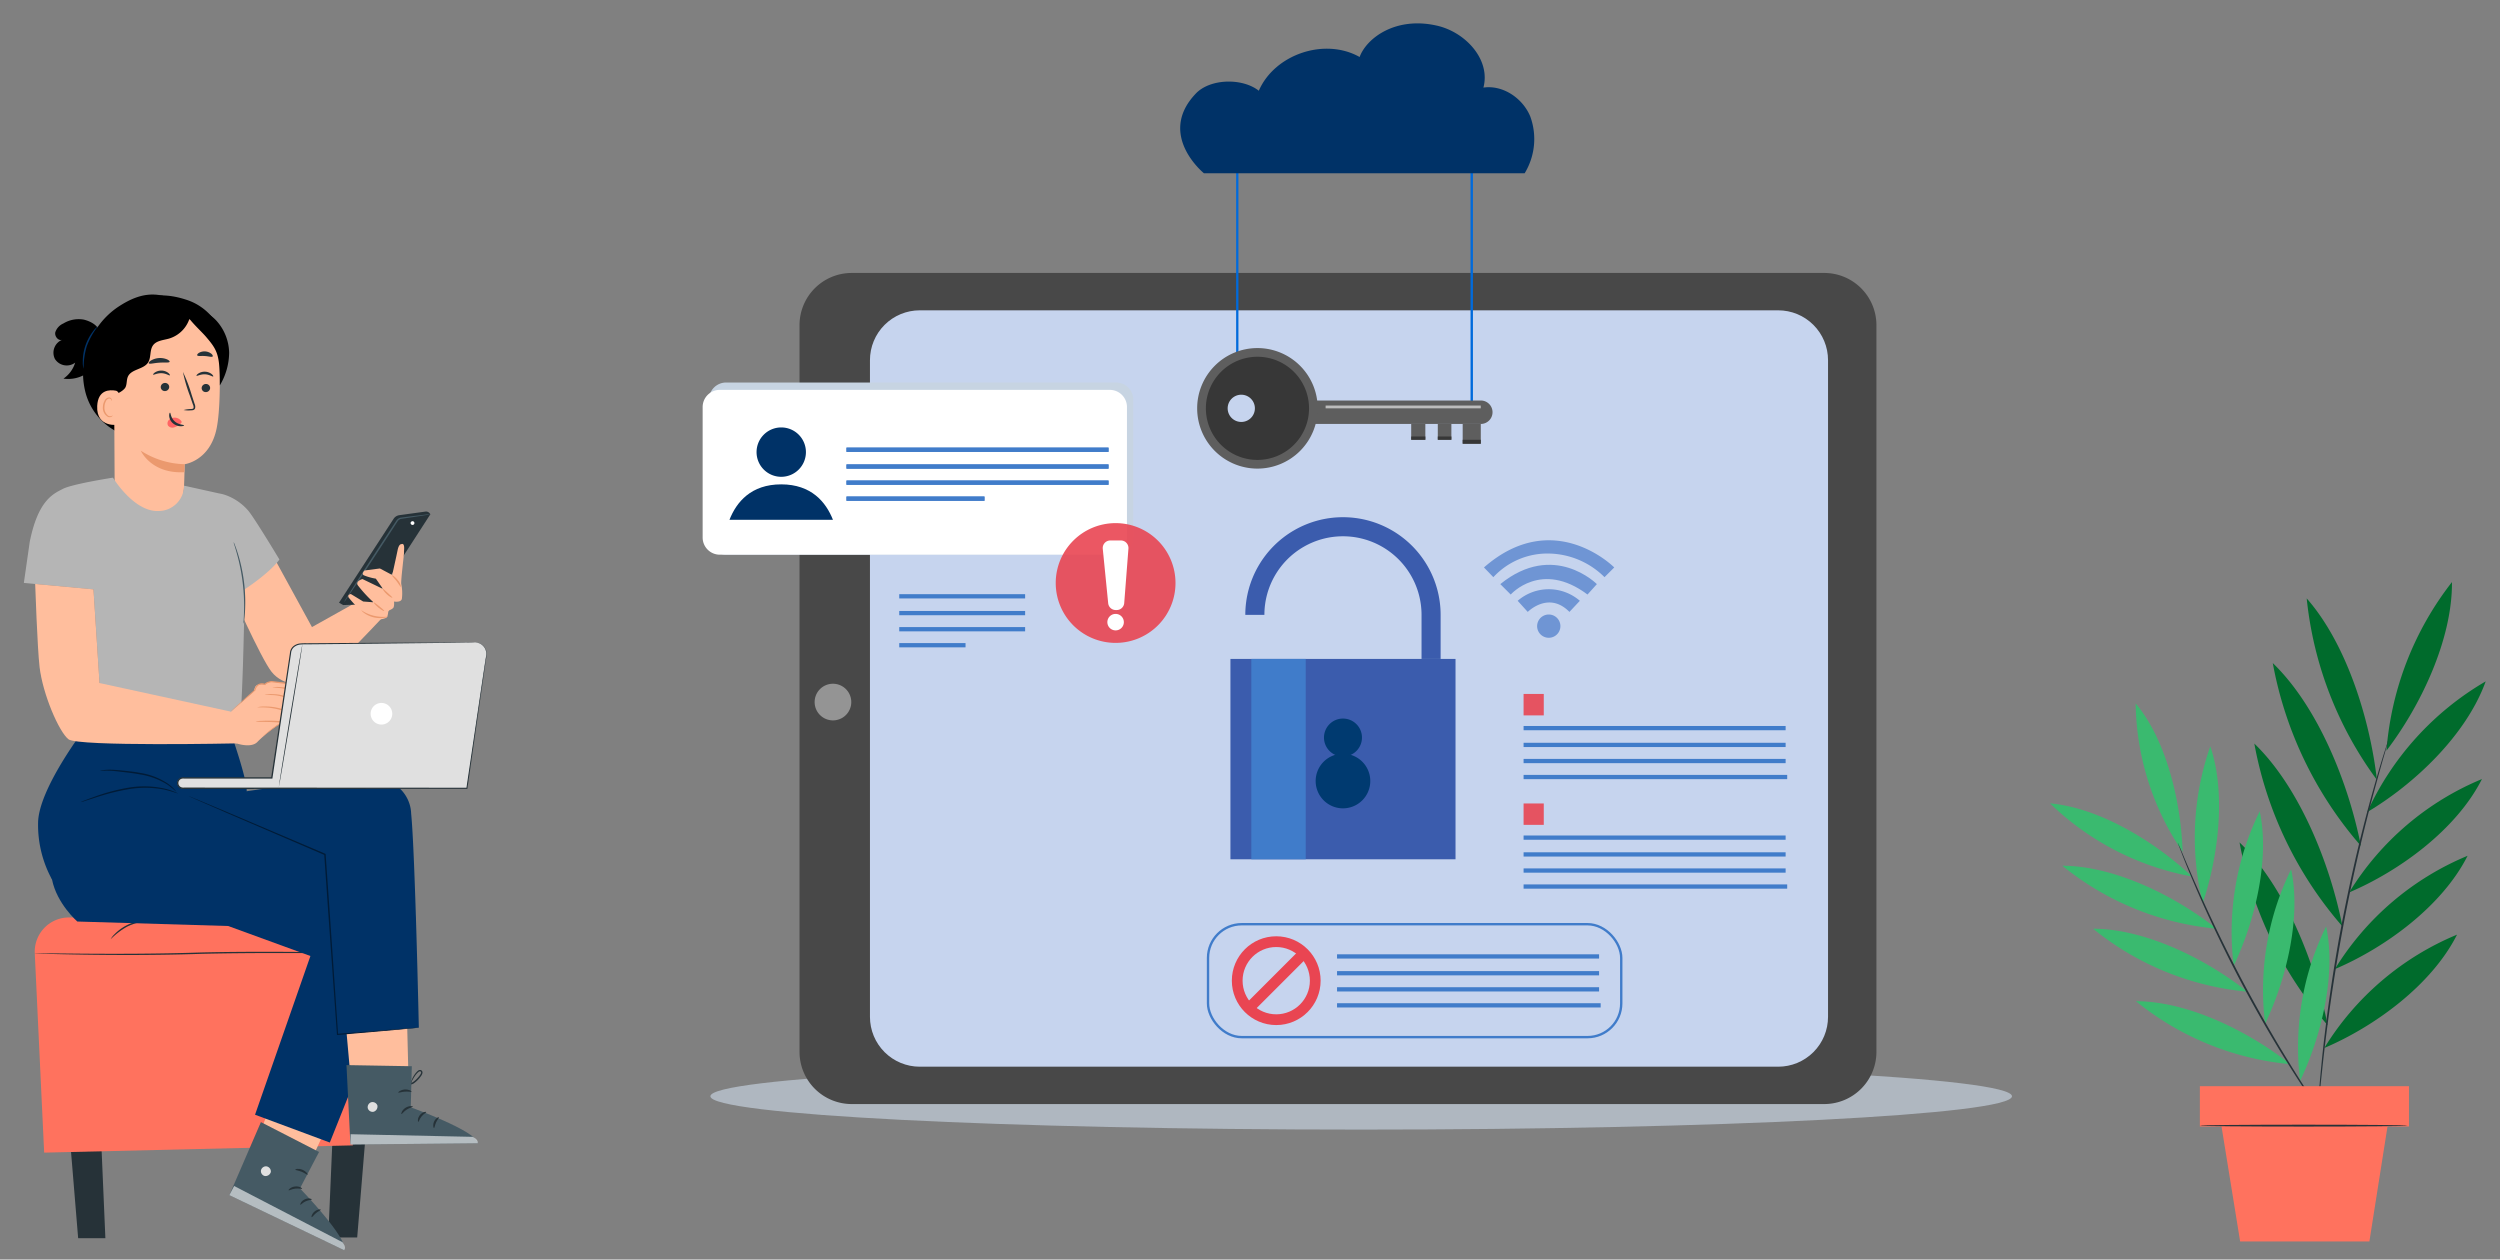 <svg xmlns="http://www.w3.org/2000/svg" xmlns:xlink="http://www.w3.org/1999/xlink" width="524" height="264" viewBox="0 0 524 264">
  <rect x="0" y="0" width="524" height="264" fill="#808080" stroke="none"/>
  <defs>
    <clipPath id="clip-path">
      <rect id="Rectangle_552" data-name="Rectangle 552" width="272.818" height="13.981" fill="none"/>
    </clipPath>
    <clipPath id="clip-path-2">
      <path id="Rectangle_555" data-name="Rectangle 555" d="M10.443,0H190.368a10.444,10.444,0,0,1,10.444,10.444v137.65a10.443,10.443,0,0,1-10.443,10.443H10.443A10.443,10.443,0,0,1,0,148.094V10.443A10.443,10.443,0,0,1,10.443,0Z" fill="none"/>
    </clipPath>
    <linearGradient id="linear-gradient" x1="-0.046" y1="0.908" x2="-0.043" y2="0.908" gradientUnits="objectBoundingBox">
      <stop offset="0" stop-color="#fff"/>
      <stop offset="1" stop-color="#c6d4ee"/>
    </linearGradient>
    <clipPath id="clip-path-3">
      <rect id="Rectangle_574" data-name="Rectangle 574" width="4.233" height="4.487" fill="none"/>
    </clipPath>
    <clipPath id="clip-path-5">
      <rect id="Rectangle_581" data-name="Rectangle 581" width="88.937" height="36.091" fill="none"/>
    </clipPath>
    <clipPath id="clip-path-6">
      <rect id="Rectangle_595" data-name="Rectangle 595" width="25.105" height="25.104" fill="none"/>
    </clipPath>
    <clipPath id="clip-path-7">
      <rect id="Rectangle_549" data-name="Rectangle 549" width="24.228" height="13.464" fill="none"/>
    </clipPath>
    <clipPath id="clip-path-8">
      <rect id="Rectangle_550" data-name="Rectangle 550" width="26.712" height="2.165" fill="none"/>
    </clipPath>
  </defs>
  <g id="signin-vector" transform="translate(-724 -251)">
    <g id="Group_510" data-name="Group 510" transform="translate(871.275 255.902)">
      <g id="Group_512" data-name="Group 512">
        <g id="Group_492" data-name="Group 492">
          <g id="Group_513" data-name="Group 513">
            <g id="Group_490" data-name="Group 490" transform="translate(1.622 217.883)" opacity="0.65" style="mix-blend-mode: multiply;isolation: isolate">
              <g id="Group_489" data-name="Group 489">
                <g id="Group_488" data-name="Group 488" clip-path="url(#clip-path)">
                  <path id="Path_657" data-name="Path 657" d="M275.076,310.447c0,3.861-61.073,6.991-136.409,6.991S2.258,314.308,2.258,310.447s61.073-6.99,136.409-6.99,136.409,3.13,136.409,6.99" transform="translate(-2.259 -303.457)" fill="#c7d4e2"/>
                </g>
              </g>
            </g>
            <path id="Path_658" data-name="Path 658" d="M28.28,236.11V83.8A10.943,10.943,0,0,1,39.222,72.854H243.06A10.943,10.943,0,0,1,254,83.8V236.11a10.942,10.942,0,0,1-10.942,10.942H39.222A10.942,10.942,0,0,1,28.28,236.11" transform="translate(-7.975 -20.544)" fill="#484848"/>
          </g>
        </g>
        <g id="Group_494" data-name="Group 494" transform="translate(35.068 60.141)">
          <g id="Group_493" data-name="Group 493" clip-path="url(#clip-path-2)">
            <rect id="Rectangle_554" data-name="Rectangle 554" width="248.033" height="226.695" transform="translate(-59.075 26.413) rotate(-24.09)" fill="url(#linear-gradient)"/>
          </g>
        </g>
        <g id="Group_508" data-name="Group 508">
          <g id="Group_514" data-name="Group 514">
            <path id="Path_659" data-name="Path 659" d="M36.531,200.452a3.84,3.84,0,1,1,3.84-3.84,3.84,3.84,0,0,1-3.84,3.84" transform="translate(-9.219 -54.361)" fill="#949494"/>
            <rect id="Rectangle_556" data-name="Rectangle 556" width="47.179" height="41.998" transform="translate(110.624 133.207)" fill="#3b5cad"/>
            <path id="Path_660" data-name="Path 660" d="M161.2,165.409a18.469,18.469,0,1,1,36.938,0v9.234" transform="translate(-45.458 -41.436)" fill="none" stroke="#3b5cad" stroke-miterlimit="10" stroke-width="4"/>
            <rect id="Rectangle_557" data-name="Rectangle 557" width="11.402" height="41.998" transform="translate(115.003 133.207)" fill="#407cca"/>
            <path id="Path_661" data-name="Path 661" d="M190.4,218.921a5.725,5.725,0,1,1-5.725-5.725,5.725,5.725,0,0,1,5.725,5.725" transform="translate(-50.463 -60.12)" fill="#003a70"/>
            <path id="Path_662" data-name="Path 662" d="M189.341,206.915a3.981,3.981,0,1,1-3.981-3.981,3.98,3.98,0,0,1,3.981,3.981" transform="translate(-51.148 -57.226)" fill="#003a70"/>
            <line id="Line_252" data-name="Line 252" y2="61.476" transform="translate(161.201 19.211)" fill="none" stroke="#006adb" stroke-miterlimit="10" stroke-width="0.5"/>
            <line id="Line_253" data-name="Line 253" y2="57.102" transform="translate(112.059 17.983)" fill="none" stroke="#006adb" stroke-miterlimit="10" stroke-width="0.482"/>
            <path id="Path_663" data-name="Path 663" d="M172.435,115h38.6a2.456,2.456,0,0,0,0-4.913h-38.6a2.456,2.456,0,1,0,0,4.912" transform="translate(-47.933 -31.043)" fill="#5e5e5e"/>
            <rect id="Rectangle_558" data-name="Rectangle 558" width="3.793" height="4.151" transform="translate(159.304 83.953)" fill="#5e5e5e"/>
            <rect id="Rectangle_559" data-name="Rectangle 559" width="2.846" height="3.321" transform="translate(154.087 83.953)" fill="#5e5e5e"/>
            <rect id="Rectangle_560" data-name="Rectangle 560" width="2.965" height="3.321" transform="translate(148.513 83.952)" fill="#5e5e5e"/>
            <rect id="Rectangle_561" data-name="Rectangle 561" width="32.524" height="0.585" transform="translate(130.573 80.101)" fill="#bcbcbc"/>
            <rect id="Rectangle_562" data-name="Rectangle 562" width="3.793" height="0.83" transform="translate(159.304 87.273)" fill="#373737"/>
            <rect id="Rectangle_563" data-name="Rectangle 563" width="2.846" height="0.685" transform="translate(154.087 86.589)" fill="#373737"/>
            <rect id="Rectangle_564" data-name="Rectangle 564" width="2.965" height="0.685" transform="translate(148.514 86.589)" fill="#373737"/>
            <path id="Path_664" data-name="Path 664" d="M144.361,107.414a12.631,12.631,0,1,0,12.63-12.631,12.63,12.63,0,0,0-12.63,12.631" transform="translate(-40.709 -26.728)" fill="#5e5e5e"/>
            <path id="Path_665" data-name="Path 665" d="M146.9,108.129a10.812,10.812,0,1,0,10.812-10.812A10.812,10.812,0,0,0,146.9,108.129" transform="translate(-41.424 -27.443)" fill="#373737"/>
            <path id="Path_666" data-name="Path 666" d="M153.262,111.254a2.854,2.854,0,1,0,2.855-2.855,2.855,2.855,0,0,0-2.855,2.855" transform="translate(-43.219 -30.568)" fill="#c6d4ee"/>
            <path id="Path_667" data-name="Path 667" d="M142.673,14.712c3.029-3.175,9.762-3.309,13.21-.595,3.346-7.673,13.842-11.185,21.132-7.069,1.4-3.88,7.484-8.592,16.271-6.558,5.923,1.371,11.225,7.089,9.677,12.967,4.093-.592,8.228,2.221,9.813,6.04a13.787,13.787,0,0,1-1.173,11.92H144.385s-9.952-8.07-1.712-16.7" transform="translate(-39.312 0)" fill="#003267"/>
            <rect id="Rectangle_565" data-name="Rectangle 565" width="26.383" height="0.893" transform="translate(41.208 119.637)" fill="#407cca"/>
            <rect id="Rectangle_566" data-name="Rectangle 566" width="26.383" height="0.893" transform="translate(41.208 123.157)" fill="#407cca"/>
            <rect id="Rectangle_567" data-name="Rectangle 567" width="26.383" height="0.893" transform="translate(41.208 126.535)" fill="#407cca"/>
            <rect id="Rectangle_568" data-name="Rectangle 568" width="13.893" height="0.893" transform="translate(41.208 129.889)" fill="#407cca"/>
            <rect id="Rectangle_569" data-name="Rectangle 569" width="54.924" height="0.893" transform="translate(172.068 147.264)" fill="#407cca"/>
            <rect id="Rectangle_570" data-name="Rectangle 570" width="54.924" height="0.893" transform="translate(172.068 150.785)" fill="#407cca"/>
            <rect id="Rectangle_571" data-name="Rectangle 571" width="54.924" height="0.893" transform="translate(172.068 154.163)" fill="#407cca"/>
            <rect id="Rectangle_572" data-name="Rectangle 572" width="55.254" height="0.893" transform="translate(172.068 157.516)" fill="#407cca"/>
            <g id="Group_497" data-name="Group 497" transform="translate(172.068 140.553)" opacity="0.9">
              <g id="Group_496" data-name="Group 496">
                <g id="Group_495" data-name="Group 495" clip-path="url(#clip-path-3)">
                  <rect id="Rectangle_573" data-name="Rectangle 573" width="4.233" height="4.488" transform="translate(0 -0.001)" fill="#e94552"/>
                </g>
              </g>
            </g>
            <rect id="Rectangle_575" data-name="Rectangle 575" width="54.924" height="0.893" transform="translate(172.068 170.218)" fill="#407cca"/>
            <rect id="Rectangle_576" data-name="Rectangle 576" width="54.924" height="0.893" transform="translate(172.068 173.739)" fill="#407cca"/>
            <rect id="Rectangle_577" data-name="Rectangle 577" width="54.924" height="0.893" transform="translate(172.068 177.117)" fill="#407cca"/>
            <rect id="Rectangle_578" data-name="Rectangle 578" width="55.254" height="0.893" transform="translate(172.068 180.471)" fill="#407cca"/>
            <g id="Group_500" data-name="Group 500" transform="translate(172.068 163.508)" opacity="0.9">
              <g id="Group_499" data-name="Group 499">
                <g id="Group_498" data-name="Group 498" clip-path="url(#clip-path-3)">
                  <rect id="Rectangle_579" data-name="Rectangle 579" width="4.233" height="4.488" transform="translate(0 0)" fill="#e94552"/>
                </g>
              </g>
            </g>
            <g id="Group_503" data-name="Group 503" transform="translate(1.325 75.272)" style="mix-blend-mode: multiply;isolation: isolate">
              <g id="Group_502" data-name="Group 502">
                <g id="Group_501" data-name="Group 501" clip-path="url(#clip-path-5)">
                  <path id="Path_668" data-name="Path 668" d="M87.193,140.926H5.436a3.6,3.6,0,0,1-3.59-3.59v-28.91a3.6,3.6,0,0,1,3.59-3.59H87.193a3.6,3.6,0,0,1,3.59,3.59v28.91a3.6,3.6,0,0,1-3.59,3.59" transform="translate(-1.846 -104.835)" fill="#c7d4e2"/>
                </g>
              </g>
            </g>
            <path id="Path_669" data-name="Path 669" d="M85.347,141.532H3.59A3.6,3.6,0,0,1,0,137.942V110.576a3.6,3.6,0,0,1,3.59-3.59H85.347a3.6,3.6,0,0,1,3.59,3.59v27.366a3.6,3.6,0,0,1-3.59,3.59" transform="translate(0 -30.17)" fill="#fff"/>
            <path id="Path_670" data-name="Path 670" d="M29.519,142c-1.468-3.713-4.516-7.427-10.84-7.431C12.339,134.567,9.29,138.28,7.827,142Z" transform="translate(-2.207 -37.949)" fill="#003267"/>
            <path id="Path_671" data-name="Path 671" d="M26.084,123.123a5.174,5.174,0,1,1-5.174-5.174,5.174,5.174,0,0,1,5.174,5.174" transform="translate(-4.437 -33.261)" fill="#003267"/>
            <rect id="Rectangle_582" data-name="Rectangle 582" width="54.924" height="0.893" transform="translate(30.148 88.918)" fill="#407cca"/>
            <rect id="Rectangle_583" data-name="Rectangle 583" width="54.924" height="0.893" transform="translate(30.148 92.438)" fill="#407cca"/>
            <rect id="Rectangle_584" data-name="Rectangle 584" width="54.924" height="0.893" transform="translate(30.148 95.817)" fill="#407cca"/>
            <rect id="Rectangle_585" data-name="Rectangle 585" width="28.923" height="0.893" transform="translate(30.148 99.17)" fill="#407cca"/>
            <rect id="Rectangle_586" data-name="Rectangle 586" width="54.924" height="0.893" transform="translate(30.148 88.918)" fill="#407cca"/>
            <rect id="Rectangle_587" data-name="Rectangle 587" width="54.924" height="0.893" transform="translate(30.148 92.438)" fill="#407cca"/>
            <rect id="Rectangle_588" data-name="Rectangle 588" width="54.924" height="0.893" transform="translate(30.148 95.817)" fill="#407cca"/>
            <rect id="Rectangle_589" data-name="Rectangle 589" width="28.923" height="0.893" transform="translate(30.148 99.17)" fill="#407cca"/>
            <path id="Path_672" data-name="Path 672" d="M228.085,156.585l1.966,2.039a15.447,15.447,0,0,1,11.8-4.951,16.913,16.913,0,0,1,11.5,4.951l2.038-2.039s-12.669-12.815-27.305,0" transform="translate(-64.319 -42.55)" fill="#6f95d4"/>
            <path id="Path_673" data-name="Path 673" d="M232.851,162.1l2.184,2.184s6.408-7.281,16.092,0l1.966-2.184s-9.029-9.1-20.242,0" transform="translate(-65.663 -44.571)" fill="#6f95d4"/>
            <path id="Path_674" data-name="Path 674" d="M240.034,169.922s4.369-4.442,8.737,0l2.185-2.33a9.966,9.966,0,0,0-13.034,0Z" transform="translate(-67.093 -46.567)" fill="#6f95d4"/>
            <path id="Path_675" data-name="Path 675" d="M248.479,175a2.439,2.439,0,1,1-2.439-2.439A2.439,2.439,0,0,1,248.479,175" transform="translate(-68.694 -48.662)" fill="#6f95d4"/>
            <rect id="Rectangle_590" data-name="Rectangle 590" width="54.924" height="0.893" transform="translate(132.969 195.12)" fill="#407cca"/>
            <rect id="Rectangle_591" data-name="Rectangle 591" width="54.924" height="0.893" transform="translate(132.969 198.641)" fill="#407cca"/>
            <rect id="Rectangle_592" data-name="Rectangle 592" width="54.924" height="0.893" transform="translate(132.969 202.019)" fill="#407cca"/>
            <rect id="Rectangle_593" data-name="Rectangle 593" width="55.254" height="0.893" transform="translate(132.969 205.372)" fill="#407cca"/>
            <circle id="Ellipse_44" data-name="Ellipse 44" cx="8.178" cy="8.178" r="8.178" transform="translate(112.045 192.469)" fill="none" stroke="#e94552" stroke-miterlimit="10" stroke-width="2.253"/>
            <line id="Line_254" data-name="Line 254" x1="11.532" y2="11.532" transform="translate(114.458 194.927)" fill="none" stroke="#e94552" stroke-miterlimit="10" stroke-width="2.253"/>
            <rect id="Rectangle_594" data-name="Rectangle 594" width="86.611" height="23.667" rx="7.067" transform="translate(105.926 188.813)" fill="none" stroke="#407cca" stroke-miterlimit="10" stroke-width="0.5"/>
            <g id="Group_506" data-name="Group 506" transform="translate(74.004 104.744)" opacity="0.9">
              <g id="Group_505" data-name="Group 505">
                <g id="Group_504" data-name="Group 504" clip-path="url(#clip-path-6)">
                  <path id="Path_676" data-name="Path 676" d="M128.174,158.434a12.552,12.552,0,1,1-12.552-12.552,12.552,12.552,0,0,1,12.552,12.552" transform="translate(-103.069 -145.882)" fill="#e94552"/>
                </g>
              </g>
            </g>
            <path id="Path_677" data-name="Path 677" d="M119.72,165.53h-.208a1.585,1.585,0,0,1-1.577-1.429L116.8,152.691a1.585,1.585,0,0,1,1.577-1.743H120.6a1.586,1.586,0,0,1,1.581,1.708l-.885,11.411a1.586,1.586,0,0,1-1.581,1.463" transform="translate(-32.935 -42.567)" fill="#fff"/>
            <path id="Path_678" data-name="Path 678" d="M121.6,174.113a1.728,1.728,0,1,1-1.729-1.728,1.729,1.729,0,0,1,1.729,1.728" transform="translate(-33.316 -48.612)" fill="#fff"/>
          </g>
        </g>
      </g>
    </g>
    <g id="Group_485" data-name="Group 485" transform="translate(748.434 275.824)">
      <g id="Group_487" data-name="Group 487" transform="translate(-19.434 9.703)">
        <g id="Group_475" data-name="Group 475" transform="translate(424.682 87.474)">
          <g id="Group_486" data-name="Group 486">
            <path id="Path_566" data-name="Path 566" d="M375.591,295.739c10.4-4.416,22.448-13.1,27.821-23.755a59.25,59.25,0,0,0-27.821,23.755" transform="translate(-318.1 -198.082)" fill="#006b2c"/>
            <path id="Path_567" data-name="Path 567" d="M378.375,274.937c10.4-4.416,22.448-13.1,27.821-23.755a59.251,59.251,0,0,0-27.821,23.755" transform="translate(-318.672 -193.81)" fill="#006b2c"/>
            <path id="Path_568" data-name="Path 568" d="M382.163,254.7c10.4-4.416,22.448-13.1,27.821-23.755A59.251,59.251,0,0,0,382.163,254.7" transform="translate(-319.45 -189.656)" fill="#006b2c"/>
            <path id="Path_569" data-name="Path 569" d="M386.911,232.582c9.815-5.824,20.755-16.1,24.832-27.4a61.116,61.116,0,0,0-24.832,27.4" transform="translate(-320.425 -184.366)" fill="#006b2c"/>
            <path id="Path_570" data-name="Path 570" d="M391.986,214.323c7.152-9.355,13.819-23.274,13.732-35.337a65.731,65.731,0,0,0-13.732,35.337" transform="translate(-321.467 -178.986)" fill="#006b2c"/>
            <path id="Path_571" data-name="Path 571" d="M385.666,221.33c-1.445-12.648-6.364-28.552-14.718-38.037a77.263,77.263,0,0,0,14.718,38.037" transform="translate(-317.147 -179.87)" fill="#006b2c"/>
            <path id="Path_572" data-name="Path 572" d="M380.466,238.668C377.92,225.627,371.484,209.5,362,200.35a80.265,80.265,0,0,0,18.466,38.318" transform="translate(-315.309 -183.373)" fill="#006b2c"/>
            <path id="Path_573" data-name="Path 573" d="M375.6,259.9c-2.546-13.041-8.982-29.171-18.466-38.318A80.265,80.265,0,0,0,375.6,259.9" transform="translate(-314.311 -187.732)" fill="#006b2c"/>
            <path id="Path_574" data-name="Path 574" d="M371.7,285.967c-2.546-13.041-8.982-29.171-18.466-38.318A80.265,80.265,0,0,0,371.7,285.967" transform="translate(-313.51 -193.085)" fill="#006b2c"/>
            <path id="Path_575" data-name="Path 575" d="M388.722,220.334a.793.793,0,0,0-.08.195c-.052.154-.118.346-.2.584l-.721,2.256c-.625,1.96-1.472,4.814-2.461,8.357s-2.093,7.783-3.224,12.514c-1.11,4.735-2.242,9.964-3.285,15.479s-1.873,10.8-2.558,15.619c-.666,4.819-1.182,9.17-1.542,12.831s-.613,6.627-.743,8.679c-.064,1-.113,1.793-.149,2.364-.012.25-.021.453-.029.615a.789.789,0,0,0,0,.211.864.864,0,0,0,.037-.207c.018-.161.041-.362.069-.613.054-.57.129-1.357.224-2.357.179-2.048.471-5.008.872-8.662s.941-8,1.627-12.808c.7-4.808,1.557-10.083,2.587-15.6s2.161-10.734,3.25-15.469c1.11-4.73,2.176-8.975,3.137-12.523s1.757-6.414,2.336-8.387c.274-.966.491-1.727.648-2.278.064-.243.117-.439.159-.6a.792.792,0,0,0,.041-.207" transform="translate(-317.718 -187.476)" fill="#263238"/>
            <path id="Path_576" data-name="Path 576" d="M369.1,302.181c4.411-9.24,7.621-22.229,5.455-32.369a57.38,57.38,0,0,0-5.455,32.369" transform="translate(-316.678 -197.636)" fill="#3aba6f"/>
            <path id="Path_577" data-name="Path 577" d="M359.865,287.126c4.411-9.24,7.621-22.229,5.455-32.369a57.381,57.381,0,0,0-5.455,32.369" transform="translate(-314.782 -194.544)" fill="#3aba6f"/>
            <path id="Path_578" data-name="Path 578" d="M351.584,271.818c4.411-9.24,7.621-22.229,5.455-32.37a57.383,57.383,0,0,0-5.455,32.37" transform="translate(-313.082 -191.401)" fill="#3aba6f"/>
            <path id="Path_579" data-name="Path 579" d="M343.1,255.182c3.281-9.78,4.928-23.11,1.58-32.863a57.766,57.766,0,0,0-1.58,32.863" transform="translate(-311.087 -187.884)" fill="#3aba6f"/>
            <path id="Path_580" data-name="Path 580" d="M335.682,242.113c-.322-10.4-3.383-23.436-9.844-31.119a56.431,56.431,0,0,0,9.844,31.119" transform="translate(-307.884 -185.558)" fill="#3aba6f"/>
            <path id="Path_581" data-name="Path 581" d="M332.995,252.684c-7.653-7.221-19.29-14.391-29.75-15.329a57.636,57.636,0,0,0,29.75,15.329" transform="translate(-303.245 -190.971)" fill="#3aba6f"/>
            <path id="Path_582" data-name="Path 582" d="M338.822,267.006c-8.577-6.8-21.318-13.175-32.333-13.2a59.988,59.988,0,0,0,32.333,13.2" transform="translate(-303.911 -194.349)" fill="#3aba6f"/>
            <path id="Path_583" data-name="Path 583" d="M346.936,283.617c-8.577-6.8-21.318-13.175-32.333-13.2a59.993,59.993,0,0,0,32.333,13.2" transform="translate(-305.577 -197.76)" fill="#3aba6f"/>
            <path id="Path_584" data-name="Path 584" d="M358.242,302.736c-8.577-6.8-21.318-13.175-32.333-13.2a59.993,59.993,0,0,0,32.333,13.2" transform="translate(-307.899 -201.686)" fill="#3aba6f"/>
            <path id="Path_585" data-name="Path 585" d="M336.965,247.778a.611.611,0,0,0,.048.172l.177.49q.263.687.718,1.871c.625,1.623,1.58,3.953,2.805,6.813,2.448,5.719,6.074,13.524,10.58,21.884,2.259,4.177,4.52,8.1,6.639,11.624,2.138,3.516,4.119,6.647,5.846,9.236s3.147,4.667,4.164,6.078l1.174,1.623.312.416c.073.093.112.138.118.134a.587.587,0,0,0-.085-.157l-.281-.439-1.113-1.664c-.979-1.438-2.37-3.533-4.059-6.143s-3.651-5.748-5.769-9.269c-2.1-3.533-4.348-7.453-6.605-11.625-4.5-8.349-8.16-16.123-10.67-21.81-1.256-2.843-2.249-5.155-2.916-6.761l-.785-1.843-.213-.475a.613.613,0,0,0-.085-.157" transform="translate(-310.169 -193.111)" fill="#263238"/>
            <path id="Path_586" data-name="Path 586" d="M342.77,311.948H386.6V320.4h-4.5l-3.795,24.094H351.211l-3.9-24.094h-4.54Z" transform="translate(-311.361 -206.288)" fill="#ff725e"/>
            <path id="Path_587" data-name="Path 587" d="M342.77,322.305c0-.112,9.743-.2,21.758-.2s21.76.091,21.76.2-9.74.2-21.76.2-21.758-.091-21.758-.2" transform="translate(-311.361 -208.373)" fill="#263238"/>
          </g>
        </g>
        <path id="Path_588" data-name="Path 588" d="M22.354,338.31H16.646l-2.117-25.695h6.722Z" transform="translate(-5.266 -113.311)" fill="#263238"/>
        <path id="Path_589" data-name="Path 589" d="M104.394,339.933h6.068l2.25-27.317h-7.146Z" transform="translate(-40.593 -115.091)" fill="#263238"/>
        <g id="Group_483" data-name="Group 483" transform="translate(0 27.211)">
          <g id="Group_511" data-name="Group 511" transform="translate(0 0)">
            <path id="Path_590" data-name="Path 590" d="M70.718,280.379,6.037,281.9,4.068,240.12a7.175,7.175,0,0,1,7.167-7.513H66.344a7.175,7.175,0,0,1,7.158,7.672Z" transform="translate(-1.781 -102.047)" fill="#ff725e"/>
            <path id="Path_591" data-name="Path 591" d="M74.041,245.6a.834.834,0,0,1-.181.015l-.53.016-2.039.03-7.5.027c-6.331.011-15.077-.06-24.732.163-9.659.321-18.413.267-24.743.17-3.166-.05-5.727-.112-7.5-.164l-2.037-.07-.529-.026a.823.823,0,0,1-.18-.019.812.812,0,0,1,.181-.011l.53,0,2.038.015,7.5.072c6.331.043,15.076.065,24.733-.255,9.662-.224,18.409-.12,24.74-.078l7.5.066,2.039.024.53.013a.818.818,0,0,1,.181.015" transform="translate(-1.788 -107.667)" fill="#263238"/>
            <path id="Path_592" data-name="Path 592" d="M40.1,233.745A15.038,15.038,0,0,0,35.9,235a15.023,15.023,0,0,0-3.485,2.661,3.886,3.886,0,0,1,.8-1.039,9.715,9.715,0,0,1,5.572-2.843,3.885,3.885,0,0,1,1.312-.039" transform="translate(-14.221 -102.531)" fill="#263238"/>
            <path id="Path_593" data-name="Path 593" d="M86.118,98.442l7.907,14.444,11.583-6.478,5.633,1.858s-14.211,15.408-16.516,16.193-6.672.928-9.169-2.2c-2.273-2.845-8.889-17.779-8.889-17.779Z" transform="translate(-33.635 -43.187)" fill="#ffbe9d"/>
            <path id="Path_594" data-name="Path 594" d="M136.665,81.373a.934.934,0,0,0-.854-.338l-5.509.758a1.717,1.717,0,0,0-1.178.761l-11.439,17.581.88.492,6.091-.191,12.182-18.846Z" transform="translate(-51.629 -35.546)" fill="#263238"/>
            <path id="Path_595" data-name="Path 595" d="M144.492,85.225a.393.393,0,1,0,.036-.47.34.34,0,0,0-.036.47" transform="translate(-63.355 -37.116)" fill="#fff"/>
            <path id="Path_596" data-name="Path 596" d="M137.661,82.021a6.758,6.758,0,0,1-1.065.21l-2.919.452-2.018.3a1.145,1.145,0,0,0-.851.5l-.651,1.01-2.922,4.5c-2.081,3.19-3.98,6.068-5.368,8.142l-1.659,2.447a6.823,6.823,0,0,1-.646.872,6.826,6.826,0,0,1,.538-.943l1.57-2.5c1.338-2.107,3.206-5,5.287-8.195l2.943-4.489.666-1.008a1.426,1.426,0,0,1,1.048-.608l2.026-.257,2.937-.348a6.8,6.8,0,0,1,1.083-.083" transform="translate(-52.453 -35.98)" fill="#455a64"/>
            <path id="Path_597" data-name="Path 597" d="M132.245,93.184s-.491-.088-.76,1.255-1.134,5.2-1.134,5.2l-2.572-1.367-3.218.419s-.7.648-.187,1a11.38,11.38,0,0,0,2.549.716l1.5,2.157-4.306-2.076s-1.436.374-1.016,1.251a27.935,27.935,0,0,0,3.324,3.62l-2.157-.163-2.565-1.558s-.787.036-.493.706a23.99,23.99,0,0,0,2.961,3.092L127.4,109s1.766-.139,1.935-.657a6.076,6.076,0,0,0,.213-1.258s.937-.253,1.112-.707a2.824,2.824,0,0,0,.062-1.174s1.472.259,1.654-.562a9.33,9.33,0,0,0-.119-3.067c-.149-.631.627-6.495.567-6.672s.338-2.109-.584-1.721" transform="translate(-53.146 -40.858)" fill="#ffbe9d"/>
            <path id="Path_598" data-name="Path 598" d="M131.6,119.21a1.775,1.775,0,0,1-.844.262,5.708,5.708,0,0,1-4.079-.97c-.445-.322-.662-.585-.635-.614a8.135,8.135,0,0,0,5.558,1.322" transform="translate(-55.295 -51.716)" fill="#eb996e"/>
            <path id="Path_599" data-name="Path 599" d="M132.866,116.77c-.051.075-.624-.226-1.235-.728s-1.02-1.005-.956-1.069.566.322,1.166.813,1.078.908,1.025.985" transform="translate(-57.325 -50.436)" fill="#eb996e"/>
            <path id="Path_600" data-name="Path 600" d="M136.018,111.737c-.049.075-.618-.218-1.192-.75s-.913-1.074-.842-1.129.512.375,1.067.885,1.019.916.967.993" transform="translate(-58.776 -48.193)" fill="#eb996e"/>
            <path id="Path_601" data-name="Path 601" d="M139.333,107.287c-.088.038-.413-.57-.926-1.231s-1.01-1.136-.951-1.211.675.3,1.214,1.009a2.5,2.5,0,0,1,.663,1.433" transform="translate(-60.301 -45.993)" fill="#eb996e"/>
            <path id="Path_602" data-name="Path 602" d="M143.321,292.424a1.183,1.183,0,0,0-.016-.532,3.533,3.533,0,0,0-.538-1.353,1.9,1.9,0,0,0-.32-.391.607.607,0,0,0-.6-.136.429.429,0,0,0-.266.267.574.574,0,0,0,.012.361,3.639,3.639,0,0,0,.28.543c.209.351.381.7.648,1.1a.769.769,0,0,0,.715.322,1.534,1.534,0,0,0,.69-.306,5.942,5.942,0,0,0,1.413-1.455,1.714,1.714,0,0,0,.3-.6.567.567,0,0,0-.3-.652.678.678,0,0,0-.643.145,3.968,3.968,0,0,0-.677.767,5.132,5.132,0,0,0-.664,1.289,1.321,1.321,0,0,0-.116.518,10.209,10.209,0,0,1,.96-1.673,4.065,4.065,0,0,1,.651-.687.428.428,0,0,1,.382-.1.287.287,0,0,1,.124.335,1.5,1.5,0,0,1-.263.483,6.065,6.065,0,0,1-.386.489,5.922,5.922,0,0,1-.964.881,1.258,1.258,0,0,1-.541.25.449.449,0,0,1-.433-.2c-.222-.323-.434-.721-.639-1.052a3.791,3.791,0,0,1-.268-.485c-.054-.152-.024-.25.082-.292.243-.1.48.174.645.408a5.1,5.1,0,0,1,.738,1.757" transform="translate(-62.101 -127.032)" fill="#263238"/>
            <path id="Path_603" data-name="Path 603" d="M106.136,288.756,99.287,303.6l-11.052-5.106,7.084-18.371Z" transform="translate(-38.709 -122.892)" fill="#ffbe9d"/>
            <path id="Path_604" data-name="Path 604" d="M95.537,315.291l-4,7.631s10.243,10.591,9.281,12.959L76.737,324.335l6.615-15.306Z" transform="translate(-33.665 -135.574)" fill="#455a64"/>
            <path id="Path_605" data-name="Path 605" d="M89.759,325.549a1.091,1.091,0,0,0-1.218.8,1.049,1.049,0,0,0,.779,1.215,1.151,1.151,0,0,0,1.285-.85,1.088,1.088,0,0,0-.95-1.173" transform="translate(-38.834 -142.815)" fill="#e0e0e0"/>
            <g id="Group_478" data-name="Group 478" transform="translate(43.072 186.842)" opacity="0.6">
              <g id="Group_477" data-name="Group 477">
                <g id="Group_476" data-name="Group 476" clip-path="url(#clip-path-7)">
                  <path id="Path_606" data-name="Path 606" d="M76.737,334.8l1-1.919,22.712,11.787s.849.98.365,1.677Z" transform="translate(-76.737 -332.879)" fill="#fff"/>
                </g>
              </g>
            </g>
            <path id="Path_607" data-name="Path 607" d="M101.685,333.52c-.06.116-.674-.113-1.434-.012-.762.08-1.305.447-1.391.349-.1-.075.415-.694,1.337-.8s1.565.367,1.487.462" transform="translate(-43.366 -146.108)" fill="#263238"/>
            <path id="Path_608" data-name="Path 608" d="M105.618,337.749c-.028.127-.633.083-1.271.388-.647.287-1.005.777-1.12.715-.12-.034.13-.762.929-1.127s1.512-.09,1.461.024" transform="translate(-45.274 -148.082)" fill="#263238"/>
            <path id="Path_609" data-name="Path 609" d="M107.451,343.249c-.119-.026,0-.692.61-1.191s1.284-.492,1.286-.37c.02.129-.5.3-1,.721s-.776.885-.9.841" transform="translate(-47.121 -149.87)" fill="#263238"/>
            <path id="Path_610" data-name="Path 610" d="M103.942,327.707c-.1.084-.562-.337-1.249-.611s-1.3-.313-1.317-.443.686-.311,1.49.023,1.178.966,1.076,1.031" transform="translate(-44.474 -143.234)" fill="#263238"/>
            <path id="Path_611" data-name="Path 611" d="M68.649,259.495,86.7,214.314s-.406-7.709-1.826-10.144-44.427-16.634-44.427-16.634-10.955-2.638-18.258,0S9.411,199.3,10.425,204.373s5.3,8.8,5.3,8.8l31.626.94L64.584,220.4,52.976,253.669Z" transform="translate(-4.52 -81.759)" fill="#003267"/>
            <path id="Path_612" data-name="Path 612" d="M132.294,259.328l.407,16.343-12.171.3-1.753-19.612Z" transform="translate(-52.108 -112.466)" fill="#ffbe9d"/>
            <path id="Path_613" data-name="Path 613" d="M134.168,287.977l-.222,8.614s13.867,4.981,14.049,7.53l-26.7.271-.821-16.654Z" transform="translate(-52.851 -126.233)" fill="#455a64"/>
            <path id="Path_614" data-name="Path 614" d="M129.148,301.561a1.091,1.091,0,0,0-.741,1.252,1.048,1.048,0,0,0,1.235.745,1.15,1.15,0,0,0,.778-1.33,1.088,1.088,0,0,0-1.37-.634" transform="translate(-56.322 -132.276)" fill="#e0e0e0"/>
            <g id="Group_481" data-name="Group 481" transform="translate(68.441 175.994)" opacity="0.6">
              <g id="Group_480" data-name="Group 480">
                <g id="Group_479" data-name="Group 479" clip-path="url(#clip-path-8)">
                  <path id="Path_615" data-name="Path 615" d="M121.934,315.717l.052-2.164,25.583.549s1.194.505,1.068,1.344Z" transform="translate(-121.934 -313.553)" fill="#fff"/>
                </g>
              </g>
            </g>
            <path id="Path_616" data-name="Path 616" d="M143.356,303.169c0,.13-.654.2-1.292.622-.648.409-.974.977-1.094.927-.121-.024.066-.805.846-1.307s1.566-.362,1.539-.241" transform="translate(-61.83 -132.952)" fill="#263238"/>
            <path id="Path_617" data-name="Path 617" d="M148.888,305.233c.031.126-.532.354-.969.909-.454.543-.559,1.141-.689,1.137-.122.021-.22-.741.337-1.422s1.317-.748,1.321-.624" transform="translate(-64.549 -133.886)" fill="#263238"/>
            <path id="Path_618" data-name="Path 618" d="M153.027,309.451c-.118.029-.306-.621.021-1.338s.935-1.008.991-.9c.075.107-.317.493-.577,1.087s-.305,1.137-.435,1.151" transform="translate(-67.063 -134.767)" fill="#263238"/>
            <path id="Path_619" data-name="Path 619" d="M142.6,297.3c-.053.12-.653-.054-1.39,0-.738.042-1.309.3-1.378.184-.076-.093.479-.582,1.347-.637s1.484.346,1.421.45" transform="translate(-61.344 -130.229)" fill="#263238"/>
            <path id="Path_620" data-name="Path 620" d="M101.161,180.714a7.575,7.575,0,0,1,8.1,7.329c.812,7.911,1.608,44.834,1.608,44.834l-17.04,1.42-2.638-37.732L64.011,185s32.281-5.3,37.15-4.287" transform="translate(-28.082 -79.224)" fill="#003267"/>
            <path id="Path_621" data-name="Path 621" d="M45.351,161.794s4.426,12.408,3.583,13.791-12.223,7.073-12.223,7.073L8.234,193.595a23.864,23.864,0,0,1-2.925-11.8c0-7.146,9.905-20,9.905-20Z" transform="translate(-2.329 -70.98)" fill="#003267"/>
            <path id="Path_622" data-name="Path 622" d="M61.61,187.324a.613.613,0,0,0,.134.072l.4.187,1.577.7,5.919,2.579,20.437,8.8-.092-.13c.258,3.727.538,7.753.826,11.917.693,9.735,1.331,18.711,1.837,25.813l.01.129.127-.011,12.415-1.089,3.418-.319.894-.093a1.781,1.781,0,0,0,.3-.045,1.922,1.922,0,0,0-.308.007l-.9.056-3.424.251-12.423.981.137.117c-.488-7.1-1.1-16.081-1.773-25.818-.293-4.164-.576-8.19-.839-11.916l-.007-.093-.085-.036L69.72,190.686l-5.954-2.5-1.6-.656-.415-.163a.668.668,0,0,0-.144-.047" transform="translate(-27.029 -82.18)" fill="#001b37"/>
            <path id="Path_623" data-name="Path 623" d="M21.262,186.959a4.148,4.148,0,0,0,.8-.218l2.144-.691a46.845,46.845,0,0,1,7.176-1.813,21.059,21.059,0,0,1,7.346.094,29.546,29.546,0,0,1,2.944.853,3.548,3.548,0,0,0-.741-.375,13.151,13.151,0,0,0-2.155-.7,19.748,19.748,0,0,0-7.442-.189,39.927,39.927,0,0,0-7.2,1.915c-.9.319-1.618.592-2.113.787a4.1,4.1,0,0,0-.758.335" transform="translate(-9.328 -80.574)" fill="#001b37"/>
            <path id="Path_624" data-name="Path 624" d="M28.433,177.69a20.844,20.844,0,0,1,2.49-.014c.766.053,1.679.171,2.7.288s2.128.258,3.281.476a15.254,15.254,0,0,1,5.58,2.069,17.239,17.239,0,0,1,1.935,1.559,2.148,2.148,0,0,0-.413-.536,8.548,8.548,0,0,0-1.4-1.21,14.286,14.286,0,0,0-5.646-2.2c-1.167-.221-2.29-.35-3.308-.455s-1.936-.2-2.716-.222a10.212,10.212,0,0,0-1.843.082,2.137,2.137,0,0,0-.658.157" transform="translate(-12.474 -77.846)" fill="#001b37"/>
            <path id="Path_625" data-name="Path 625" d="M38.227.132c-3.277-.557-6.157.7-8.921,2.552a16.426,16.426,0,0,0-6.046,7.733,16.261,16.261,0,0,0-.6,10.3,12.988,12.988,0,0,0,6.4,7.959A13.129,13.129,0,0,0,42.583,27.2a16.449,16.449,0,0,0,6.176-12.428,15.793,15.793,0,0,0-2.5-9.39A12.027,12.027,0,0,0,38.227.132" transform="translate(-9.689 0)"/>
            <path id="Path_626" data-name="Path 626" d="M33.9,11.42c.479-1.254.294-2.653.483-3.982.418-2.925,2.775-5.271,5.5-6.412,2.536-1.061,5.634-.83,8.689.158a11.662,11.662,0,0,1,5.461,3.559,9.191,9.191,0,0,1,1.689,8.252l-14.969-2.18A16.691,16.691,0,0,1,36.216,13.8a3.093,3.093,0,0,1-1.563.249,1.4,1.4,0,0,1-1.164-.96A2.954,2.954,0,0,1,33.9,11.42" transform="translate(-14.678 -0.145)"/>
            <path id="Path_627" data-name="Path 627" d="M48.957,9.206,35.889,11.975a2.44,2.44,0,0,0-2.278,2.389l.157,28.281a8.782,8.782,0,0,0,1.842,5.333l1.247,1.608a6.45,6.45,0,0,0,10.768-.8,3.084,3.084,0,0,0,.3-.74,5.7,5.7,0,0,0,.123-.639l.249-2.757c.127-2.518.145-5.076.146-5.053,0,0,5.348-.676,6.718-7.566.681-3.427.727-9.087.616-13.719-.1-4.17-2.658-9.38-6.82-9.1" transform="translate(-14.745 -4.034)" fill="#ffbe9d"/>
            <path id="Path_628" data-name="Path 628" d="M68.172,34.232a.89.89,0,0,1-.892.864.851.851,0,0,1-.886-.837.89.89,0,0,1,.891-.864.852.852,0,0,1,.886.837" transform="translate(-29.128 -14.65)" fill="#263238"/>
            <path id="Path_629" data-name="Path 629" d="M67.969,29.8c-.115.112-.769-.413-1.726-.448s-1.677.417-1.776.3c-.049-.054.072-.259.386-.47a2.447,2.447,0,0,1,1.427-.38,2.345,2.345,0,0,1,1.368.5c.285.237.377.451.321.5" transform="translate(-28.278 -12.633)" fill="#263238"/>
            <path id="Path_630" data-name="Path 630" d="M52.892,33.849a.889.889,0,0,1-.892.864.851.851,0,0,1-.886-.837.89.89,0,0,1,.891-.864.851.851,0,0,1,.886.837" transform="translate(-22.424 -14.482)" fill="#263238"/>
            <path id="Path_631" data-name="Path 631" d="M51.781,29.385c-.115.112-.77-.413-1.727-.447s-1.677.416-1.776.3c-.048-.054.071-.259.386-.469a2.441,2.441,0,0,1,1.427-.381,2.349,2.349,0,0,1,1.368.5c.285.237.377.451.321.5" transform="translate(-21.176 -12.451)" fill="#263238"/>
            <path id="Path_632" data-name="Path 632" d="M59.532,36.891a6.348,6.348,0,0,1,1.565-.22c.245-.016.478-.056.526-.221a1.243,1.243,0,0,0-.135-.73l-.651-1.889A31.946,31.946,0,0,1,59.4,28.9a32.066,32.066,0,0,1,1.827,4.8q.324.993.62,1.9a1.415,1.415,0,0,1,.089.964.613.613,0,0,1-.415.342,1.657,1.657,0,0,1-.418.042,6.232,6.232,0,0,1-1.575-.059" transform="translate(-26.056 -12.679)" fill="#263238"/>
            <path id="Path_633" data-name="Path 633" d="M52.854,61.135A17.651,17.651,0,0,1,43.665,58.3s2.148,4.89,9.113,4.511Z" transform="translate(-19.156 -25.576)" fill="#eb996e"/>
            <path id="Path_634" data-name="Path 634" d="M56.511,46.665a1.726,1.726,0,0,0-1.521-.7,1.575,1.575,0,0,0-1.11.541,1,1,0,0,0-.12,1.137A1.157,1.157,0,0,0,55,48.009a3.629,3.629,0,0,0,1.251-.682,1.061,1.061,0,0,0,.284-.273.319.319,0,0,0,.012-.356" transform="translate(-23.529 -20.163)" fill="#ff6464"/>
            <path id="Path_635" data-name="Path 635" d="M54.441,44.12c.156,0,.117,1.036.978,1.807s1.97.7,1.972.846c.012.066-.254.192-.722.186a2.584,2.584,0,0,1-1.649-.647,2.254,2.254,0,0,1-.754-1.513c-.022-.436.1-.689.174-.68" transform="translate(-23.806 -19.355)" fill="#263238"/>
            <path id="Path_636" data-name="Path 636" d="M51.005,24.491c-.1.257-1.055.1-2.183.188-1.13.069-2.048.362-2.187.123-.062-.114.1-.352.481-.59a3.811,3.811,0,0,1,3.33-.237c.405.182.605.395.56.516" transform="translate(-20.454 -10.397)" fill="#263238"/>
            <path id="Path_637" data-name="Path 637" d="M67.968,22.285c-.177.21-.827-.04-1.619-.082-.791-.069-1.469.089-1.615-.144-.064-.113.051-.326.351-.521a2.35,2.35,0,0,1,2.607.182c.271.235.354.462.276.565" transform="translate(-28.392 -9.313)" fill="#263238"/>
            <path id="Path_638" data-name="Path 638" d="M29.317,9.423C30.672,5.444,36.587.022,40.774.4l6.615,4.149A6.464,6.464,0,0,1,42.907,9.4c-1.19.337-2.618.407-3.342,1.412-.74,1.025-.35,2.547-1.04,3.606-.956,1.467-3.49,1.346-4.218,2.939-.318.7-.176,1.538-.506,2.229-.441.92-2.814,2.05-3.779,1.723s-.936-1.982-1.237-2.856a4.591,4.591,0,0,1-.079-3.08c.463-1.952-.036-4.054.611-5.952" transform="translate(-12.493 -0.166)"/>
            <path id="Path_639" data-name="Path 639" d="M32.389,37.7c.019-.516-.531-1.757-1.038-1.856C30,35.582,27.54,35.6,27.383,39.053c-.214,4.726,4.575,3.967,4.589,3.831.011-.106.352-3.4.418-5.181" transform="translate(-12.01 -15.682)" fill="#ffbe9d"/>
            <path id="Path_640" data-name="Path 640" d="M31.548,42.2c-.021-.016-.085.054-.227.111a.82.82,0,0,1-.616-.015,2.039,2.039,0,0,1-.859-1.87,2.719,2.719,0,0,1,.284-1.169.95.95,0,0,1,.648-.6.419.419,0,0,1,.475.247c.058.135.023.228.048.237s.1-.074.076-.271a.526.526,0,0,0-.173-.3.623.623,0,0,0-.45-.141,1.159,1.159,0,0,0-.893.694,2.8,2.8,0,0,0-.345,1.3,2.14,2.14,0,0,0,1.108,2.1.884.884,0,0,0,.759-.091c.152-.11.181-.214.166-.224" transform="translate(-12.949 -16.857)" fill="#eb996e"/>
            <path id="Path_641" data-name="Path 641" d="M20.65,12.045h0c.015-1.478-1.831-2.446-3.271-2.781a6.15,6.15,0,0,0-4.26.814,3.029,3.029,0,0,0-1.692,1.855c-.17.848.647,1.859,1.457,1.555a2.929,2.929,0,0,0-1.531,4.031,2.929,2.929,0,0,0,4.244.761,6.262,6.262,0,0,1-2.457,3.355,7.03,7.03,0,0,0,7.511-9.591" transform="translate(-4.839 -4.014)"/>
            <path id="Path_642" data-name="Path 642" d="M22.184,20.746a4.243,4.243,0,0,1-.177-1.418,10.413,10.413,0,0,1,2.175-6.456,4.224,4.224,0,0,1,1-1.022,15.719,15.719,0,0,0-2.333,4.167,15.758,15.758,0,0,0-.665,4.729" transform="translate(-9.654 -5.198)" fill="#003267"/>
            <path id="Path_643" data-name="Path 643" d="M59.724,5.2c.435,1.924,3.359,4.392,4.643,5.89,2.449,2.859,2.932,3.808,2.909,10.2a13.536,13.536,0,0,0,1.953-6.859,10.314,10.314,0,0,0-2.737-6.776A8.03,8.03,0,0,0,59.724,5.2" transform="translate(-26.201 -2.251)"/>
            <path id="Path_644" data-name="Path 644" d="M53.566,85.532s-5.094-8.493-6.507-10.211a11.349,11.349,0,0,0-4.173-3.06,8.624,8.624,0,0,0-1.983-.586l-7.325-1.622a5.348,5.348,0,0,1-5.252,5.309c-5.239.31-9.65-6.988-9.65-6.988s-8.463,1.309-10.488,2.35S2.98,73.089,1.229,81.858L0,90.437l14.593,1.349,1.4,21.685,7.237,5.04s20.064,5.216,21.346,5.561S46.28,91.785,46.28,91.785s5.154-3.332,7.287-6.254" transform="translate(0 -29.996)" fill="#b5b5b5"/>
            <path id="Path_645" data-name="Path 645" d="M78.319,92.445a3.037,3.037,0,0,1,.282.626c.167.408.379,1.011.616,1.764a34.529,34.529,0,0,1,1.492,12.188c-.048.788-.109,1.424-.172,1.861a3.068,3.068,0,0,1-.123.675,3.123,3.123,0,0,1,.01-.685c.028-.439.058-1.074.079-1.858a40.6,40.6,0,0,0-1.483-12.122c-.21-.756-.392-1.366-.525-1.784a3.093,3.093,0,0,1-.175-.663" transform="translate(-34.358 -40.556)" fill="#455a64"/>
            <path id="Path_646" data-name="Path 646" d="M45.2,134.821,17.719,128.84,16.449,109.2,4.23,108.072s.452,13.426.922,17.417c.676,5.741,4.069,13.574,6.054,15.139s35.223.859,35.223.859Z" transform="translate(-1.856 -47.412)" fill="#ffbe9d"/>
            <path id="Path_647" data-name="Path 647" d="M92.6,154.38a1.061,1.061,0,0,1-1.023.6,1.252,1.252,0,0,1-.266-.054c-.608-.195-.551-1.432-.551-1.432l-2.913-.475a31.163,31.163,0,0,0-5.134,4.06c-1.347,1.618-4.784.307-4.784.307l-1.191-6.206,5.36-4.847s-.329.289.04-.618,2.054-.564,2.054-.564c.262-.448,1.362-.609,1.362-.609l4.7.542a3.222,3.222,0,0,1,2.356,1.48l1.988,3.147s1.05,2.265.881,2.792a.941.941,0,0,1-1.1.618s-.231,1.49-.622,1.541a3.212,3.212,0,0,1-1.164-.279" transform="translate(-33.668 -63.41)" fill="#ffbe9d"/>
            <path id="Path_648" data-name="Path 648" d="M87.174,153.992c.005.049.63-.008,1.634.035a14.246,14.246,0,0,1,3.836.718,13.642,13.642,0,0,1,1.978.845c.568.32,1.161.583,1.343,1a.57.57,0,0,1-.051.56.8.8,0,0,1-.355.3,1.239,1.239,0,0,1-.413.061c-.011.007.146.13.451.049a.873.873,0,0,0,.454-.313.751.751,0,0,0,.111-.736,1.5,1.5,0,0,0-.585-.661c-.255-.168-.524-.339-.823-.5a12.327,12.327,0,0,0-5.941-1.532,5.421,5.421,0,0,0-1.639.177" transform="translate(-38.244 -67.48)" fill="#eb996e"/>
            <path id="Path_649" data-name="Path 649" d="M86.588,159.316c.006.089,1.919.009,4.269.147s4.243.425,4.259.337a4.7,4.7,0,0,0-1.224-.3,27.515,27.515,0,0,0-6.054-.344,4.682,4.682,0,0,0-1.25.157" transform="translate(-37.987 -69.806)" fill="#eb996e"/>
            <path id="Path_650" data-name="Path 650" d="M98.35,156.3a2.123,2.123,0,0,0,.059-.5,11.022,11.022,0,0,0,0-1.376,5.932,5.932,0,0,0-.131-.954,2.918,2.918,0,0,0-.462-1.024,6.428,6.428,0,0,0-1.762-1.8,8.831,8.831,0,0,0-2.249-1.136,8.089,8.089,0,0,0-2.03-.309c-.582-.021-1.05-.008-1.373,0a1.646,1.646,0,0,0-.5.05,15.21,15.21,0,0,0,1.862.157,8.806,8.806,0,0,1,1.962.361,9.237,9.237,0,0,1,2.16,1.12,6.439,6.439,0,0,1,1.7,1.714,3.565,3.565,0,0,1,.61,1.84c.113,1.138.084,1.861.149,1.859" transform="translate(-39.441 -65.447)" fill="#eb996e"/>
            <path id="Path_651" data-name="Path 651" d="M92.854,146.621c0,.045.7.063,1.827.193,1.082.166,2.813.245,3.8,1.736a15.963,15.963,0,0,1,2.373,3.688A9.519,9.519,0,0,1,101.3,154a1.286,1.286,0,0,0,.027-.5,4.716,4.716,0,0,0-.273-1.335,13.976,13.976,0,0,0-2.338-3.8,5.122,5.122,0,0,0-.914-.923,3.33,3.33,0,0,0-1.106-.52A10.065,10.065,0,0,0,94.7,146.6a7.127,7.127,0,0,0-1.847.018" transform="translate(-40.736 -64.299)" fill="#eb996e"/>
            <path id="Path_652" data-name="Path 652" d="M83.953,155.966a1.7,1.7,0,0,0,.279-.213l.787-.632a32.658,32.658,0,0,1,3.09-2.128l-.067.013,2.909.5-.1-.122a3.217,3.217,0,0,0,.054.711,1.322,1.322,0,0,0,.33.7.726.726,0,0,0,.386.177,1.023,1.023,0,0,0,.41.024,1.193,1.193,0,0,0,.724-.4,1.233,1.233,0,0,0,.126-.172l.027-.047.013-.024.006-.012v0c.038-.014-.325.118-.171.063h0l.006,0,.092.037q.184.073.376.134a3.388,3.388,0,0,0,.4.1,1.474,1.474,0,0,0,.217.024.493.493,0,0,0,.269-.052.869.869,0,0,0,.285-.385,3.2,3.2,0,0,0,.145-.4,7,7,0,0,0,.187-.824l-.17.118a1.1,1.1,0,0,0,1.084-.37.9.9,0,0,0,.2-.586,2.631,2.631,0,0,0-.1-.564,15.693,15.693,0,0,0-.8-2.094l0-.008-.006-.009-1.06-1.679-.672-1.064a5.767,5.767,0,0,0-.738-1.031,3.124,3.124,0,0,0-1.055-.7,4.058,4.058,0,0,0-1.2-.249l-4.431-.5-.019,0-.016,0a4.09,4.09,0,0,0-.777.2,1.318,1.318,0,0,0-.675.472l.163-.051a1.624,1.624,0,0,0-1.51.084,1.9,1.9,0,0,0-.747,1.19l.035-.061-3.693,3.322-1,.917a2.561,2.561,0,0,0-.333.336,2.592,2.592,0,0,0,.376-.288l1.034-.872,3.759-3.248.025-.022.011-.04a1.68,1.68,0,0,1,.658-1.033,1.384,1.384,0,0,1,1.273-.055l.1.043.061-.094a1.111,1.111,0,0,1,.548-.356,3.877,3.877,0,0,1,.724-.185H85.75l4.429.523a3.8,3.8,0,0,1,1.122.234,2.844,2.844,0,0,1,.954.637,5.516,5.516,0,0,1,.7.981L93.623,148l1.061,1.678-.009-.017a15.6,15.6,0,0,1,.79,2.045,2.376,2.376,0,0,1,.095.5.61.61,0,0,1-.139.4.822.822,0,0,1-.8.267l-.147-.024-.024.141a6.864,6.864,0,0,1-.175.789,1.42,1.42,0,0,1-.3.629.275.275,0,0,1-.118.013,1.168,1.168,0,0,1-.178-.019,2.951,2.951,0,0,1-.365-.089c-.121-.036-.241-.078-.358-.123l-.087-.035-.005,0h0l-.173.063h0l-.005.009-.011.019-.02.036a.992.992,0,0,1-.1.136.928.928,0,0,1-.561.318.782.782,0,0,1-.32-.018.477.477,0,0,1-.266-.112,1.825,1.825,0,0,1-.319-1.216v-.108l-.1-.015-2.915-.456-.038-.006-.029.019a28.026,28.026,0,0,0-3.056,2.214c-.337.285-.59.514-.756.674a1.743,1.743,0,0,0-.242.255" transform="translate(-33.874 -63.304)" fill="#eb996e"/>
            <path id="Path_653" data-name="Path 653" d="M119.783,129.9l-36.191.294a2.272,2.272,0,0,0-2.472,1.725L77.164,158.3H58.523a1.087,1.087,0,1,0,0,2.173h59.538l4.069-27.839a2.375,2.375,0,0,0-2.348-2.731" transform="translate(-25.198 -56.99)" fill="#e0e0e0"/>
            <path id="Path_654" data-name="Path 654" d="M119.668,129.894a1.909,1.909,0,0,1,.57.053,2.394,2.394,0,0,1,1.83,2.072,6.682,6.682,0,0,1-.133,1.489c-.152,1.066-.326,2.293-.522,3.674-.8,5.53-1.944,13.5-3.356,23.3l-.013.1h-.1l-57.761.034H58.631a1.5,1.5,0,0,1-.822-.156,1.234,1.234,0,0,1,.005-2.156,1.506,1.506,0,0,1,.816-.153h6.815l11.605,0-.139.12c1.424-9.447,2.752-18.259,3.943-26.165a2.05,2.05,0,0,1,.67-1.378,2.693,2.693,0,0,1,1.384-.611,12.041,12.041,0,0,1,1.459-.052l1.421-.01,5.449-.036,9.683-.062,13.785-.071,3.688-.006.952,0c.214,0,.323.01.323.01s-.109.01-.323.015l-.952.02-3.688.053-13.785.153-9.683.1-5.448.052-1.421.013a11.922,11.922,0,0,0-1.423.052,2.46,2.46,0,0,0-1.262.557,1.8,1.8,0,0,0-.589,1.236c-1.179,7.907-2.494,16.721-3.9,26.17l-.018.12H77.05l-11.605,0H58.629a1.211,1.211,0,0,0-.675.117.941.941,0,0,0,0,1.645,1.217,1.217,0,0,0,.68.12h1.554l57.761.034-.111.1c1.453-9.792,2.634-17.758,3.453-23.285l.551-3.669a6.717,6.717,0,0,0,.148-1.467,2.314,2.314,0,0,0-.42-1.125,2.367,2.367,0,0,0-1.338-.923,4.716,4.716,0,0,0-.562-.086" transform="translate(-25.083 -56.979)" fill="#263238"/>
            <path id="Path_655" data-name="Path 655" d="M129.5,154.769a2.266,2.266,0,1,0,2.266-2.266,2.266,2.266,0,0,0-2.266,2.266" transform="translate(-56.814 -66.904)" fill="#fff"/>
            <path id="Path_656" data-name="Path 656" d="M95.2,160.461c.051.008,1.2-6.709,2.573-15s2.438-15.024,2.387-15.032-1.2,6.707-2.573,15-2.439,15.022-2.387,15.031" transform="translate(-41.763 -57.22)" fill="#263238"/>
          </g>
        </g>
      </g>
    </g>
    <g id="Rectangle_603" data-name="Rectangle 603" transform="translate(724 251)" fill="#fff" stroke="#707070" stroke-width="1" opacity="0">
      <rect width="524" height="264" stroke="none"/>
      <rect x="0.5" y="0.5" width="523" height="263" fill="none"/>
    </g>
  </g>
</svg>
